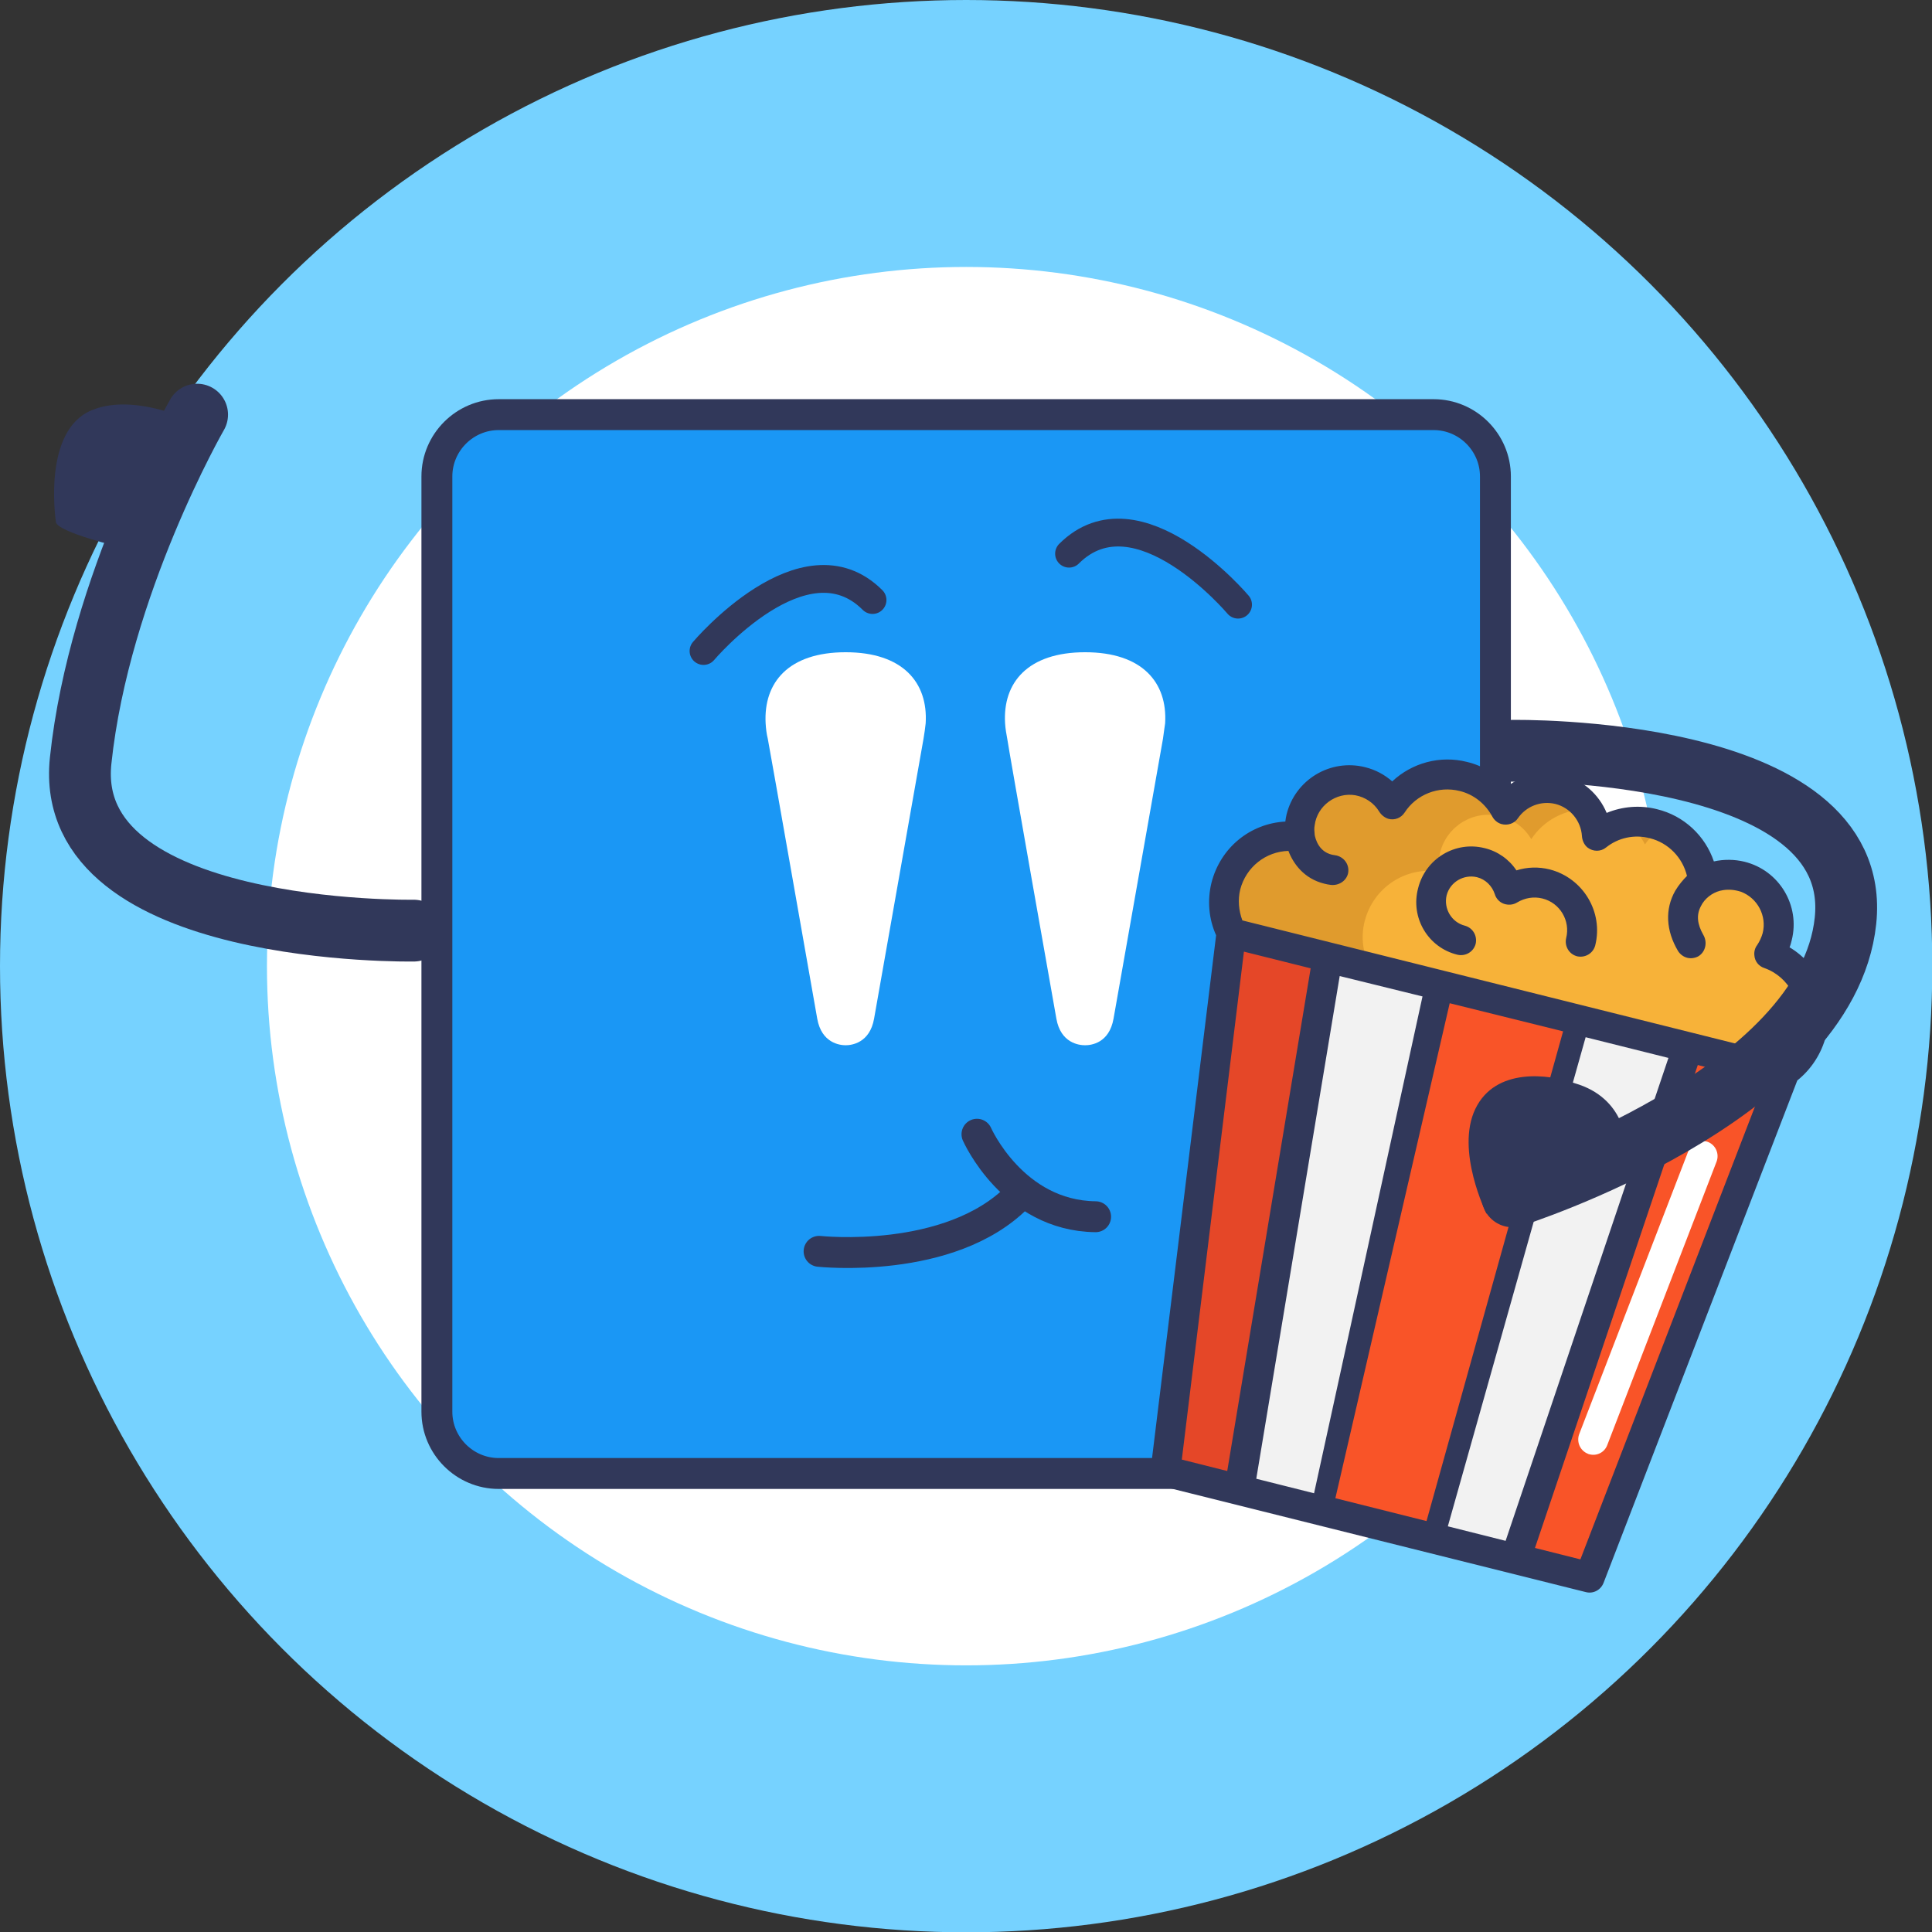 <?xml version="1.0" encoding="utf-8"?>
<!-- Generator: Adobe Illustrator 19.2.0, SVG Export Plug-In . SVG Version: 6.00 Build 0)  -->
<svg xmlns:xlink="http://www.w3.org/1999/xlink" version="1.1" id="Ebene_1" xmlns="http://www.w3.org/2000/svg" x="0px" y="0px"
	 viewBox="0 0 625.3 625.3" style="enable-background:new 0 0 625.3 625.3;" xml:space="preserve">
<rect x="0" y="0" width="625.3" height="625.3" fill="#333333" stroke="none"/>
<style type="text/css">
	.st0{fill:#76D2FF;}
	.st1{fill:#FFFFFF;}
	.st2{fill:#1A97F5;stroke:#31385A;stroke-width:10;stroke-miterlimit:10;}
	.st3{fill:none;stroke:#31385A;stroke-width:9;stroke-linecap:round;stroke-linejoin:round;}
	.st4{fill:#31385A;}
	.st5{fill:none;stroke:#31385A;stroke-width:20;stroke-linecap:round;stroke-linejoin:round;}
	.st6{fill:#F2F2F2;}
	.st7{fill:#F7B239;}
	.st8{fill:#E09B2D;}
	.st9{fill:#E54728;}
	.st10{fill:#F95428;}
	.st11{fill:none;stroke:#31385A;stroke-width:10;stroke-linecap:round;stroke-linejoin:round;}
</style>
<circle class="st0" cx="312.7" cy="312.7" r="312.7"/>
<circle class="st1" cx="312.7" cy="312.7" r="226.3"/>
<path class="st2" d="M464,476.9H161.4c-11,0-20-9-20-20V154.2c0-11,9-20,20-20H464c11,0,20,9,20,20v302.7
	C484,467.9,475,476.8,464,476.9z"/>
<path class="st1" d="M264.5,329.7c1.4,7.9,7.3,8.6,9.2,8.6s7.8-0.7,9.2-8.6c0.3-1.7,15.6-88.3,16-90.6c0.3-1.7,0.5-3.3,0.7-5
	c0.8-13.2-7.4-23-25.9-23s-26.6,9.8-25.9,23c0.1,1.7,0.3,3.4,0.7,5C249,241.5,264.2,328.1,264.5,329.7z"/>
<path class="st1" d="M341.9,329.7c1.4,7.9,7.3,8.6,9.3,8.6s7.8-0.7,9.2-8.6c0.3-1.7,15.6-88.3,16-90.6c0.2-1.7,0.5-3.4,0.7-5
	c0.8-13.2-7.4-23-25.9-23s-26.7,9.8-25.9,23c0.1,1.7,0.4,3.4,0.7,5C326.3,241.5,341.6,328.1,341.9,329.7z"/>
<path class="st3" d="M227.7,210.7c0,0,32.6-38.6,54.7-16.5"/>
<path class="st3" d="M400.7,195.7c0,0-32.5-38.6-54.7-16.5"/>
<g>
	<path class="st4" d="M18.1,169c-0.2-1.5-4.2-29.6,11.5-36.2S68,139,68,139l-28.6,38.2C39.4,177.2,18.7,172.3,18.1,169z"/>
	<path class="st5" d="M133.9,301.2c0,0-113.8,2-107.8-55s37.7-112,37.7-112"/>
</g>
<path class="st6" d="M493.8,386.8L493.8,386.8l16.1-56.9l36.4,9.1h0l-55.8,165.5l-27.9-7"/>
<path class="st6" d="M441.4,432.5L429,489.1l-27.9-7l28.6-172.3l36.4,9.1"/>
<path class="st7" d="M420.7,270.9c-0.3-2-0.2-4.1,0.3-6.2c2.2-8.6,10.9-13.9,19.6-11.7c4.3,1.1,7.8,3.8,9.9,7.4
	c4.8-7.4,14-11.3,23.1-9.1c6.1,1.5,11,5.6,13.7,10.8c3.7-5.4,10.5-8.3,17.3-6.6c7.1,1.8,12,8.1,12.2,15.1c5-3.9,11.7-5.6,18.3-3.9
	c9.1,2.3,15.3,10,16.1,18.9c3.5-2.1,7.9-2.9,12.3-1.8c8.6,2.2,13.9,10.9,11.7,19.6c-0.5,2.1-1.4,4-2.7,5.7
	c10.3,3.6,16.4,14.5,13.7,25.3c-1.3,5.4-4.6,9.8-8.9,12.6l-31-7.8l-36.4-9.1l-43.8-10.9l-36.4-9.1l-31-7.8
	c-2.4-4.5-3.3-9.9-1.9-15.3C399.4,275.9,409.9,269.1,420.7,270.9z"/>
<path class="st8" d="M465.8,282.1c-0.3-2-0.2-4.1,0.3-6.2c2.2-8.6,10.9-13.9,19.6-11.7c4.3,1.1,7.8,3.8,9.9,7.4
	c4-6.1,10.9-9.8,18.3-9.7c-2.2-3.1-5.4-5.4-9.3-6.4c-6.7-1.7-13.6,1.1-17.3,6.6c-2.7-5.2-7.6-9.3-13.7-10.8
	c-9.1-2.3-18.2,1.7-23.1,9.1c-2.1-3.6-5.6-6.3-9.9-7.4c-8.7-2.2-17.4,3.1-19.6,11.7c-0.5,2.1-0.6,4.2-0.3,6.2
	c-10.8-1.7-21.3,5.1-24,15.9c-1.3,5.4-0.5,10.8,1.9,15.3l31,7.8l14,3.5c-2.4-4.5-3.3-9.9-1.9-15.3
	C444.5,287.2,455,280.4,465.8,282.1z"/>
<path class="st8" d="M532.4,273.3c1.6-2.4,3.8-4.2,6.3-5.4c-1.1-0.5-2.3-0.9-3.6-1.2c-2.9-0.7-5.9-0.8-8.7-0.3
	C528.9,268.1,531,270.5,532.4,273.3z"/>
<polygon class="st9" points="429.7,309.8 401.1,482.1 377.2,476.1 398.5,302 398.7,302.1 "/>
<path class="st10" d="M478.3,441.7l-15.7,55.8l-33.6-8.4l12.3-56.6c4.4,4.8,10.3,8.4,17.1,10.1C465.3,444.3,472.1,443.9,478.3,441.7
	z"/>
<path class="st10" d="M509.9,329.9l-16.1,56.9l0,0c-4.6-5.6-10.9-9.8-18.5-11.7s-15.1-1.2-21.8,1.6l0,0l12.6-57.8L509.9,329.9z"/>
<polygon class="st10" points="577.6,346.8 514.4,510.5 490.5,504.5 546.3,339 577.4,346.7 "/>
<path class="st1" d="M514.5,470.7c-0.2,0-0.4-0.1-0.6-0.2c-2.5-1-3.7-3.8-2.8-6.3l35.4-91.8c1-2.5,3.8-3.7,6.3-2.8
	c2.5,1,3.7,3.8,2.8,6.3l-35.4,91.8C519.3,470.1,516.8,471.3,514.5,470.7z"/>
<ellipse transform="matrix(0.242 -0.97 0.97 0.242 76.165 811.399)" class="st1" cx="557.6" cy="356.9" rx="4.8" ry="4.8"/>
<path class="st4" d="M591,335.3c2.8-11.4-2.1-22.9-11.8-28.7c0.3-0.7,0.5-1.5,0.7-2.3c2.8-11.2-4-22.6-15.3-25.4
	c-3.3-0.8-6.7-0.8-9.9-0.1c-2.8-8.3-9.7-14.8-18.4-16.9c-5.5-1.4-11.2-0.9-16.3,1.2c-2.5-6-7.7-10.7-14.3-12.3
	c-6.3-1.6-12.8-0.1-17.8,3.7c-3.5-3.9-8-6.7-13.1-7.9c-8.7-2.2-17.8,0.3-24.2,6.3c-2.5-2.2-5.5-3.8-8.8-4.6
	c-11.2-2.8-22.6,4-25.4,15.3c-0.2,0.8-0.3,1.6-0.4,2.3c-11.3,0.6-21,8.4-23.9,19.8c-1.4,5.7-0.9,11.7,1.5,17l-21.2,173
	c-0.3,2.4,1.3,4.7,3.6,5.3l137.3,34.3c2.4,0.6,4.8-0.7,5.7-3l62.7-162.6C586.3,346,589.5,341,591,335.3z M417,275.4
	c1.6,4.2,5.1,9,11.6,10.6c0.7,0.2,1.4,0.3,2.1,0.4c2.5,0.3,5-1.2,5.6-3.7c0.6-2.9-1.4-5.5-4.2-5.9c-5.4-0.6-6.4-5.6-6.6-6.6
	c0,0,0,0,0-0.1c0,0,0,0,0,0c-0.1-1-0.2-2,0-3c0.8-6.3,6.9-10.8,13.2-9.7c3.2,0.6,6,2.5,7.7,5.3c0.7,1.1,1.7,1.9,2.9,2.3
	c2.1,0.6,4.2-0.3,5.3-2c3.8-5.9,11-8.7,17.8-7c4.6,1.1,8.4,4.2,10.6,8.3c0.6,1.1,1.6,2,2.9,2.4c2.1,0.6,4.3-0.2,5.4-1.9
	c2.7-3.9,7.5-5.7,12.1-4.6c4.8,1.2,8.3,5.5,8.6,10.4c0.1,1.4,0.7,2.8,1.8,3.7c1.8,1.4,4.3,1.4,6,0c4-3.2,9.2-4.3,14.2-3
	c6,1.5,10.6,6.3,12,12.2c-1.2,1.2-2.6,2.8-3.8,4.8c-3.4,6-3,12.9,0.9,19.5c0.7,1.1,1.8,1.9,3,2.2c1.2,0.3,2.5,0.1,3.6-0.5
	c2.3-1.4,3-4.5,1.6-6.9c-2-3.5-2.3-6.5-0.8-9.3c0.2-0.3,0.3-0.6,0.5-0.9c1.5-2.3,4-3.9,6.7-4.3c1.9-0.3,3.8-0.1,5.7,0.5
	c5.4,2,8.5,7.8,7.1,13.4c-0.4,1.4-1,2.7-1.8,3.9c-0.7,0.9-1,2.1-0.9,3.2c0.1,2,1.4,3.6,3.2,4.2c8,2.8,12.6,11.4,10.6,19.6
	c-0.8,3.4-2.7,6.3-5.3,8.5l-174.2-43.5c-1.2-3.2-1.5-6.7-0.7-10C403.3,280.6,409.7,275.6,417,275.4z M460.4,322.5l-11.1,50.9
	l-13.2,60.5l-10.8,49.4l-18.7-4.7l27-162.7L460.4,322.5z M482.3,445.4l16.8-59.6l14.1-50.1l26.8,6.7l-52.7,156.3l-18.7-4.7
	L482.3,445.4z M402.6,308l21.6,5.4l-27,162.7l-14.7-3.7L402.6,308z M511.5,504.7l-14.7-3.7l52.7-156.3l21.6,5.4L511.5,504.7z"/>
<path class="st4" d="M471.7,309c2.6,0.6,5.2-0.9,5.9-3.5c0.6-2.6-0.9-5.2-3.5-5.9c-4.3-1.1-6.9-5.5-5.9-9.8c1.1-4.3,5.5-6.9,9.8-5.9
	c2.8,0.7,4.9,2.8,5.8,5.5c0.4,1.4,1.5,2.6,2.9,3.1c1.4,0.5,3,0.4,4.3-0.4c2.5-1.5,5.4-2,8.2-1.3c5.7,1.4,9.1,7.2,7.7,12.8
	c-0.6,2.6,0.9,5.2,3.5,5.9c2.6,0.6,5.2-0.9,5.9-3.5c2.7-10.8-3.9-21.8-14.7-24.6c-3.6-0.9-7.3-0.8-10.8,0.3
	c-2.4-3.6-6.1-6.2-10.3-7.2c-9.5-2.4-19.1,3.4-21.5,12.9C456.4,297,462.2,306.7,471.7,309z"/>
<polygon class="st10" points="469.2,324.7 505.9,333.8 461.7,492.3 432.2,484.9 "/>
<path class="st5" d="M489.5,243c0,0,113.8-2,107.8,55s-107.8,89.2-107.8,89.2"/>
<path class="st4" d="M526.3,370.5l-45.2,22.3c0,0-10.1-20.4-3.6-33.9s23.8-11.3,32.2-8.3C526.2,355.4,526.3,370.5,526.3,370.5z"/>
<path class="st11" d="M265.1,405c0,0,42.3,4.6,64.3-17.7"/>
<path class="st11" d="M316.2,367.1c0,0,11.6,26.4,38.4,26.7"/>
</svg>
